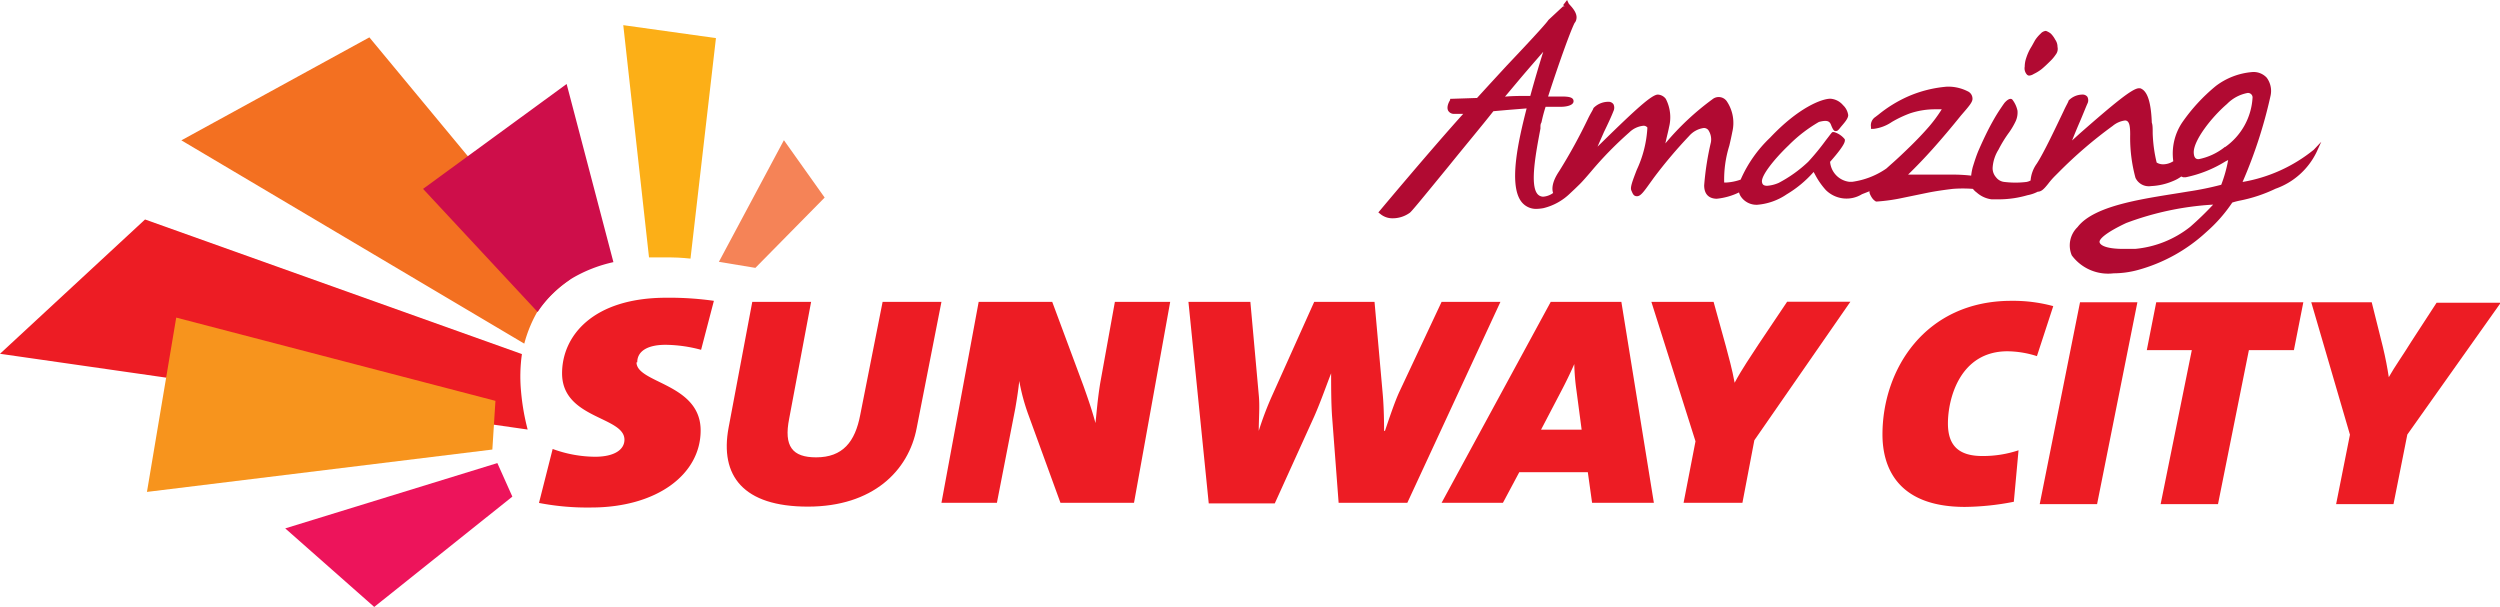 <svg xmlns="http://www.w3.org/2000/svg" viewBox="0 0 169.95 41.26"><defs><style>.cls-1{fill:#b10a32;}.cls-2{fill:#ed1c24;}.cls-3{fill:#f37021;}.cls-4{fill:#ce0e4a;}.cls-5{fill:#ed145b;}.cls-6{fill:#f58357;}.cls-7{fill:#fcaf17;}.cls-8{fill:#f7941d;}</style></defs><title>Asset 3</title><g id="Layer_2" data-name="Layer 2"><g id="Layer_3" data-name="Layer 3"><path class="cls-1" d="M137.93,5.14a.65.65,0,0,0,.32-.11,2.84,2.84,0,0,0,.55-.34c.18-.15.38-.34.54-.5a2.76,2.76,0,0,0,.41-.48.62.62,0,0,0,.12-.52.85.85,0,0,0-.16-.5,1.65,1.65,0,0,0-.29-.4,1.09,1.09,0,0,0-.34-.19l0,0h0a.54.54,0,0,0-.36.19,2.33,2.33,0,0,0-.38.45l-.21.38-.12.2a3.52,3.52,0,0,0-.27.63,1.86,1.86,0,0,0-.1.58.63.63,0,0,0,.16.55A.26.26,0,0,0,137.93,5.14Z"/><path class="cls-1" d="M157.29,10.18a10.47,10.47,0,0,1-4.84,2.19,31.93,31.93,0,0,0,1.9-5.85,1.51,1.51,0,0,0-.26-1.24,1.21,1.21,0,0,0-1-.38,4.72,4.72,0,0,0-2.45.94,12.15,12.15,0,0,0-2.31,2.51,3.8,3.8,0,0,0-.59,2.61,1.31,1.31,0,0,1-.68.21.84.84,0,0,1-.45-.12,9.68,9.68,0,0,1-.27-2c0-.31,0-.56-.06-.71C146.23,7,146,6.17,145.49,6h-.09c-.44,0-1.74,1.08-4,3.06l-.54.49c.15-.38.36-.89.53-1.28s.41-1,.51-1.22a.51.51,0,0,0,0-.47.41.41,0,0,0-.36-.15,1.32,1.32,0,0,0-.92.41c0,.08-.16.32-.33.7-.48,1-1.35,2.86-1.84,3.6a2.24,2.24,0,0,0-.41,1.13.91.91,0,0,1-.29.1,6.28,6.28,0,0,1-1.48,0,.81.81,0,0,1-.58-.32.92.92,0,0,1-.23-.66,2.61,2.61,0,0,1,.4-1.22A8.38,8.38,0,0,1,136.58,9a5,5,0,0,0,.45-.77,1.44,1.44,0,0,0,.12-.7,1.84,1.84,0,0,0-.36-.77l0,0c-.13-.1-.32,0-.53.24l-.1.14c-.12.18-.26.38-.42.64s-.43.74-.62,1.12-.39.81-.58,1.24-.31.83-.43,1.21a4,4,0,0,0-.11.59,10.7,10.7,0,0,0-1.22-.07h-.07q-.6,0-1.17,0l-1.13,0c-.22,0-.46,0-.7,0,.58-.56,1.14-1.15,1.67-1.74.66-.74,1.3-1.5,1.92-2.27l.12-.14c.47-.54.67-.79.67-1a.55.55,0,0,0-.34-.52,2.92,2.92,0,0,0-1.32-.31h-.06a8.28,8.28,0,0,0-2.67.67,8.93,8.93,0,0,0-2,1.23l-.21.16a.68.68,0,0,0-.3.68l0,.13h.18a2.78,2.78,0,0,0,1.24-.47,7.73,7.73,0,0,1,1.22-.58,5.33,5.33,0,0,1,1.73-.28H132a9.7,9.7,0,0,1-.86,1.17c-.39.45-.82.9-1.26,1.33s-.88.85-1.36,1.27l-.29.26h0a5.35,5.35,0,0,1-2.32.9h-.19A1.49,1.49,0,0,1,124.41,11c1.14-1.29,1-1.43,1-1.53a1.44,1.44,0,0,0-.73-.49h-.09l0,0c-.06,0-.12.11-.48.57A16.25,16.25,0,0,1,122.92,11a8.94,8.94,0,0,1-2,1.43,2.38,2.38,0,0,1-.79.2c-.27,0-.33-.12-.35-.26-.07-.43.85-1.57,1.8-2.48l.07-.07a9.79,9.79,0,0,1,2-1.53c.5-.13.71-.09.82.19s.19.43.3.43.15,0,.33-.23.55-.59.54-.86a1.13,1.13,0,0,0-.35-.67,1.24,1.24,0,0,0-.86-.44h0c-.56,0-2.14.57-4.1,2.65a8.76,8.76,0,0,0-2,2.85,3.57,3.57,0,0,1-1,.2h-.12a7.72,7.72,0,0,1,.35-2.51c.08-.34.15-.66.2-.92a2.64,2.64,0,0,0-.35-2.06.67.67,0,0,0-1-.17,18.06,18.06,0,0,0-3.2,3l.09-.4c.06-.25.12-.49.16-.7a2.72,2.72,0,0,0-.22-1.93.72.72,0,0,0-.54-.29c-.42,0-1.57,1.07-3.7,3.15l-.4.39.44-1c.28-.57.53-1.12.64-1.41a.54.54,0,0,0,0-.48.41.41,0,0,0-.36-.16,1.41,1.41,0,0,0-1,.43c0,.07-.16.3-.33.64a36.66,36.66,0,0,1-2,3.65c-.52.77-.49,1.24-.41,1.48a1.3,1.3,0,0,1-.67.25h0a.51.51,0,0,1-.4-.19c-.51-.63-.11-2.75.21-4.44l0-.11c0-.1,0-.2.07-.31a9.85,9.85,0,0,1,.28-1.06c.4,0,.76,0,.91,0h.14c.31,0,.84-.08.85-.37s-.36-.32-.73-.33h-1c.63-1.95,1.47-4.34,1.8-5a.49.49,0,0,0,.12-.25c.11-.47-.42-.93-.52-1.07L106.53,0l-.27.35.1.08h-.1l0,0h0a0,0,0,0,0,0,0h0s0,0,0,0l-1,.93v0c-.08.14-.66.81-2.84,3.11l-1.16,1.26-.85.93-1.83.06,0,.08c-.07.11-.27.47-.13.73a.45.45,0,0,0,.42.21h0l.43,0h.17c-2.09,2.31-5.61,6.51-5.65,6.56l-.12.14.14.11a1.29,1.29,0,0,0,.85.29,2,2,0,0,0,1.14-.37c.11-.07.67-.75,2.69-3.22,1-1.24,2.18-2.65,3-3.69l.9-.08,1.36-.11c-.51,2-1.27,5.17-.35,6.35a1.25,1.25,0,0,0,1,.48h0a2.91,2.91,0,0,0,.49-.05,3.92,3.92,0,0,0,1.81-1l.33-.31h0l.34-.33c.2-.2.46-.5.76-.85A24.61,24.61,0,0,1,110.76,9a1.6,1.6,0,0,1,.95-.45.32.32,0,0,1,.28.12,7.71,7.71,0,0,1-.72,2.87c-.32.83-.46,1.21-.37,1.41s.14.39.38.39.44-.27.89-.9l.26-.36a32.25,32.25,0,0,1,2.4-2.84,1.61,1.61,0,0,1,1-.54.39.39,0,0,1,.3.14,1.14,1.14,0,0,1,.18.82,19.32,19.32,0,0,0-.46,2.94c0,.75.49.91.86.91a4.49,4.49,0,0,0,1.51-.43.87.87,0,0,0,.13.29,1.28,1.28,0,0,0,1.11.55,4.13,4.13,0,0,0,2-.71,7.66,7.66,0,0,0,1.83-1.52l0,0,.1.18a5.09,5.09,0,0,0,.73,1.05,2,2,0,0,0,2.46.28l.51-.2,0,.11a1.35,1.35,0,0,0,.17.34.79.79,0,0,0,.27.25l0,0h.06a12,12,0,0,0,1.76-.25l1.7-.35c.55-.11,1.12-.19,1.7-.26a8.85,8.85,0,0,1,1.37,0,1.22,1.22,0,0,0,.26.25,1.88,1.88,0,0,0,1,.46l.61,0a7,7,0,0,0,1.84-.28,2.5,2.5,0,0,0,.7-.24h0c.26,0,.44-.21.7-.53a5.2,5.2,0,0,1,.48-.55l.25-.25a29.81,29.81,0,0,1,3.66-3.14,1.64,1.64,0,0,1,.84-.37c.29,0,.35.36.35.95v0a10.38,10.38,0,0,0,.36,2.95,1,1,0,0,0,1.06.56,4.25,4.25,0,0,0,1.51-.35,2.43,2.43,0,0,0,.54-.3l.13.05.18,0a8.3,8.3,0,0,0,2.7-1.08l.18-.09a9.16,9.16,0,0,1-.47,1.68,20.73,20.73,0,0,1-2.25.46c-2.67.45-6.32.85-7.52,2.42a1.73,1.73,0,0,0-.39,1.92,3.07,3.07,0,0,0,2.84,1.22,6.34,6.34,0,0,0,1.67-.23,11.22,11.22,0,0,0,4.64-2.58,10.17,10.17,0,0,0,1.76-2,4.78,4.78,0,0,1,.55-.14,10.1,10.1,0,0,0,2.39-.8,4.9,4.9,0,0,0,2.78-2.47l.33-.72Zm-6.84,3.73a21.48,21.48,0,0,1-1.56,1.51,7.06,7.06,0,0,1-3.75,1.5l-.79,0h0c-1.12,0-1.57-.23-1.62-.45s.47-.68,1.81-1.31A20.06,20.06,0,0,1,150.45,13.91Zm.81-3.93a4.13,4.13,0,0,1-1.79.84c-.11,0-.33,0-.34-.47,0-.81,1.18-2.35,2.26-3.28a2.63,2.63,0,0,1,1.4-.75.31.31,0,0,1,.34.29A4.42,4.42,0,0,1,151.26,10ZM104.91,3.52c-.28.89-.58,1.9-.88,3-.64,0-1.21,0-1.72.05.54-.64,1.07-1.28,1.57-1.86Z"/><path class="cls-2" d="M62.32,29.08c-.55,2.94-3,5.36-7.4,5.36s-6-2.1-5.39-5.37l1.61-8.55h4l-1.49,7.93c-.38,1.9.22,2.64,1.83,2.64,1.81,0,2.65-1.05,3-2.89L60,20.52h4Z"/><path class="cls-2" d="M43.32,24.63c0-.77.72-1.19,1.92-1.19a9.55,9.55,0,0,1,2.42.34l.87-3.33a21.53,21.53,0,0,0-3.23-.21c-5,0-7.09,2.6-7.09,5.14,0,3.1,4.24,2.92,4.24,4.51,0,.67-.67,1.16-2,1.16a8.49,8.49,0,0,1-2.88-.53l-.93,3.67a17.27,17.27,0,0,0,3.54.31c4.46,0,7.45-2.24,7.45-5.24,0-3.2-4.36-3.2-4.36-4.63"/><path class="cls-2" d="M77.09,34.18h-5l-2.16-5.93a13.77,13.77,0,0,1-.64-2.35h0c-.06.54-.13,1.05-.27,1.86l-1.25,6.42H64l2.53-13.66h5l2.13,5.73c.28.79.57,1.61.81,2.51h0c.08-.72.14-1.58.32-2.7l1-5.54h3.76Z"/><path class="cls-2" d="M95.67,34.18H91l-.44-5.8c-.07-.94-.07-2.1-.07-3h0c-.28.7-.7,1.91-1.14,2.91l-2.69,5.93H82.17L80.79,20.52H85l.57,6.32c.08.79,0,1.61,0,2.45h0a21.66,21.66,0,0,1,.92-2.42l2.85-6.35h4.1l.55,6.18c.06.63.1,1.55.1,2.59h.06c.29-.85.67-2,1-2.7L98,20.52h4Z"/><path class="cls-2" d="M119.26,29.93l-.81,4.25h-4l.81-4.18-3-9.48h4.23l.83,3c.19.72.43,1.56.6,2.5h0c.5-.94,1.12-1.83,1.63-2.62l1.94-2.89h4.3Z"/><path class="cls-2" d="M104.76,29.21l1.37-2.62c.29-.55.58-1.14.89-1.84h0a15.06,15.06,0,0,0,.15,1.81l.35,2.65Zm.66-8.69L98,34.18h4.17l1.11-2.08h4.66l.29,2.08h4.2l-2.21-13.66Z"/><path class="cls-2" d="M138.47,24.21a6.76,6.76,0,0,0-2-.33c-3.25,0-4.05,3.24-4.05,4.9,0,1.41.63,2.22,2.34,2.22a7.6,7.6,0,0,0,2.46-.39l-.32,3.5a18,18,0,0,1-3.32.35c-4.77,0-5.61-2.91-5.61-4.92,0-4.46,2.93-9.09,8.76-9.09a10.42,10.42,0,0,1,2.85.36Z"/><path class="cls-2" d="M142.56,34.27h-3.9l2.74-13.72h3.9Z"/><path class="cls-2" d="M155.94,23.8h-3.06l-2.1,10.47h-3.9L149,23.8h-3.06l.64-3.25h10Z"/><path class="cls-2" d="M163.65,29.54l-.94,4.73h-3.9l.94-4.72-2.63-9h4.11l.75,3c.19.79.32,1.48.41,2.09h0c.41-.73,1-1.55,1.52-2.4l1.73-2.66H170Z"/><path class="cls-3" d="M38.75,19A9.45,9.45,0,0,0,36.64,21a9,9,0,0,0-1,2.36L12.33,9.54l12.78-7Z"/><path class="cls-4" d="M41.7,17.82a9.58,9.58,0,0,0-2.76,1.07,7.65,7.65,0,0,0-2.39,2.32l-7.79-8.37,9.76-7.13Z"/><polygon class="cls-5" points="33.81 31.48 34.83 33.76 25.44 41.26 19.39 35.92 33.81 31.48"/><polygon class="cls-6" points="51.35 18.21 48.87 17.8 53.29 9.53 56.06 13.43 51.35 18.21"/><path class="cls-2" d="M35.48,24.07a10.86,10.86,0,0,0-.06,2.53,15.46,15.46,0,0,0,.45,2.6L0,24.05l9.86-9.13Z"/><path class="cls-7" d="M46.94,17.58s-.72-.08-1.3-.08H44.12L42.37,1.71l6.3.88Z"/><polygon class="cls-8" points="33.68 27.25 33.47 30.56 9.99 33.44 11.98 21.59 33.68 27.25"/></g></g></svg>